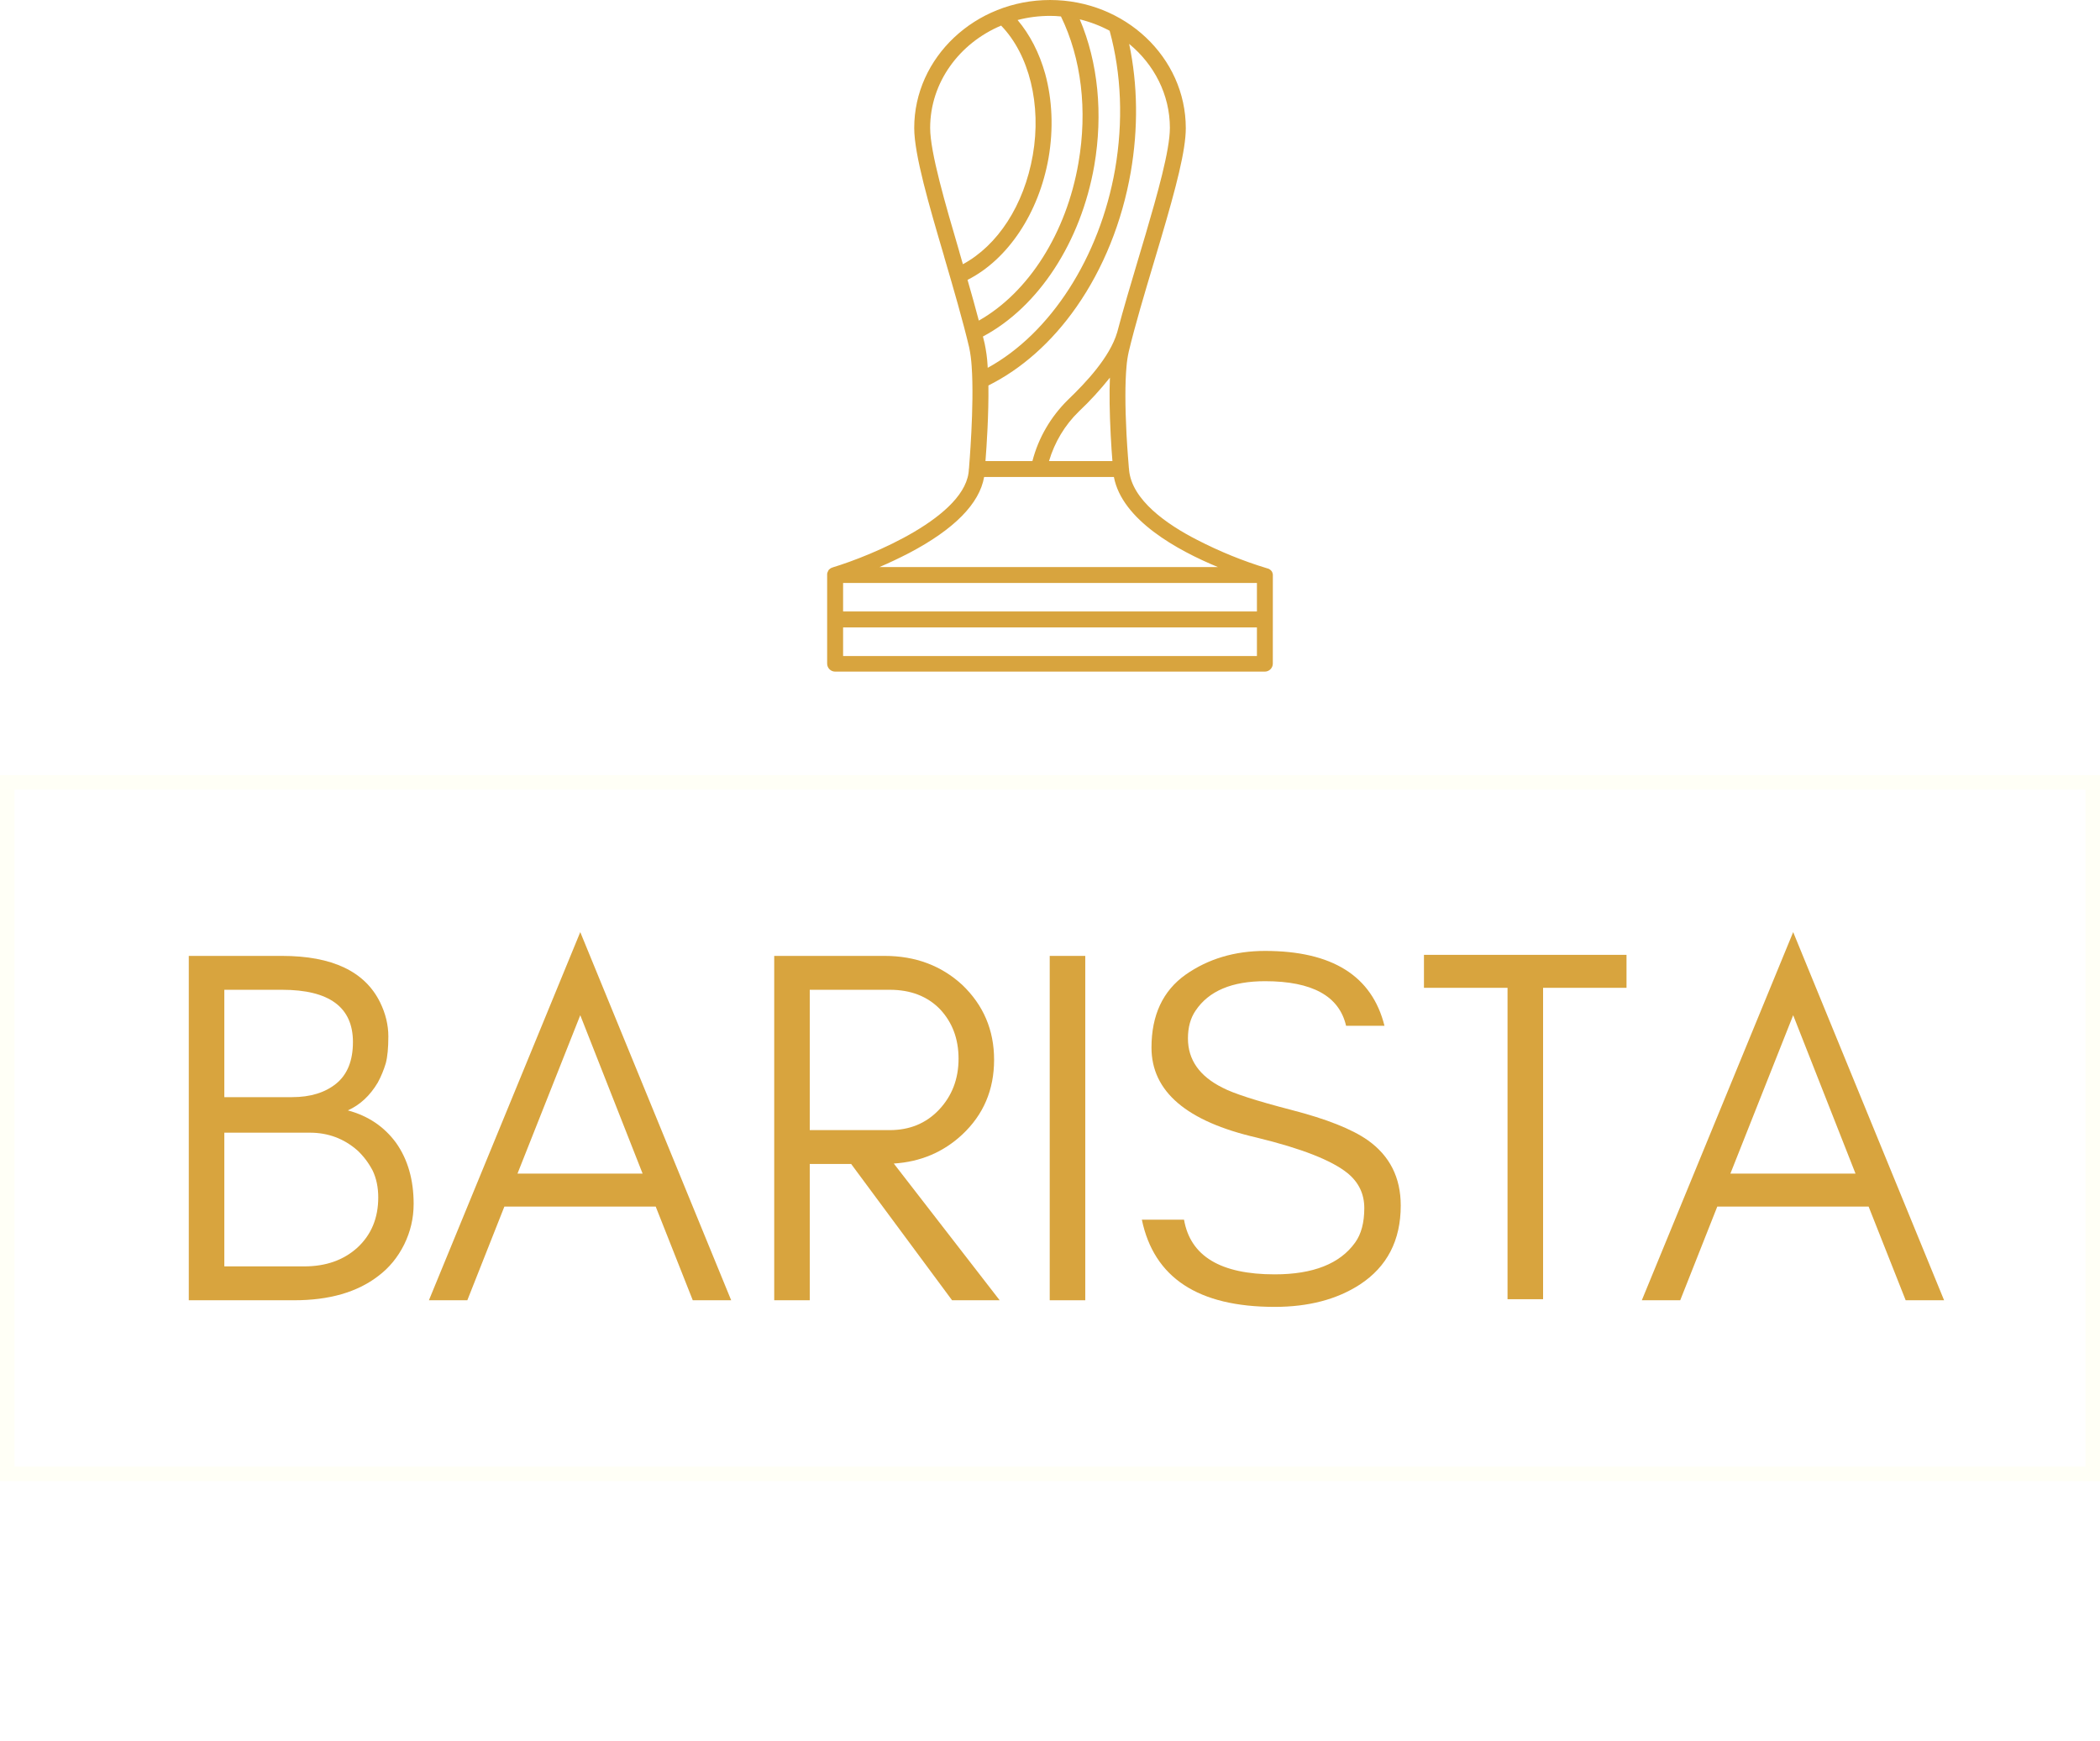 <svg xmlns:inkscape="http://www.inkscape.org/namespaces/inkscape" xmlns:sodipodi="http://sodipodi.sourceforge.net/DTD/sodipodi-0.dtd" xmlns:xlink="http://www.w3.org/1999/xlink" xmlns="http://www.w3.org/2000/svg" xmlns:svg="http://www.w3.org/2000/svg" width="290.5" viewBox="0 0 217.875 180.648" height="240.864" preserveAspectRatio="xMidYMid" id="svg104" sodipodi:docname="BARISTA SERVICE.svg" inkscape:version="1.3 (0e150ed6c4, 2023-07-21)"><defs id="defs5"><filter x="0" y="0" width="1" height="1" id="c17fffbcd0"></filter><filter x="0" y="0" width="1" height="1" id="2ee72d511c"></filter><g id="g2"></g><clipPath id="6964d7651c"><path d="M 79.457,157.762 H 295.543 v 71.461 H 79.457 Z m 0,0" clip-rule="nonzero" id="path2"></path></clipPath><image x="0" y="0" width="1800" id="e05a11ec69" height="1304" preserveAspectRatio="xMidYMid"></image><mask id="cfef4c230b"><g filter="url(#c17fffbcd0)" id="g4"><g filter="url(#2ee72d511c)" transform="matrix(0.166,0,0,0.166,43.167,64.314)" id="g3"><image x="0" y="0" width="1800" height="1304" preserveAspectRatio="xMidYMid" id="image2"></image></g></g></mask><image x="0" y="0" width="1800" id="ee9e4d6a83" height="1304" preserveAspectRatio="xMidYMid"></image><clipPath id="2553ce2f3b"><path d="M 78.559,156.863 H 296.434 v 73.254 H 78.559 Z m 0,0" clip-rule="nonzero" id="path4"></path></clipPath><clipPath id="9926c39d6e"><path d="m 164.371,76.43 h 46.5 v 69.75 h -46.5 z m 0,0" clip-rule="nonzero" id="path5"></path></clipPath></defs><g clip-path="url(#6964d7651c)" id="g9" transform="translate(-78.559,-76.43)"><g mask="url(#cfef4c230b)" id="g8"><g transform="matrix(0.166,0,0,0.166,43.167,64.314)" id="g7"><image x="0" y="0" width="1800" height="1304" preserveAspectRatio="xMidYMid" id="image7"></image></g></g></g><g clip-path="url(#2553ce2f3b)" id="g10" transform="translate(-78.559,-76.43)"><path stroke-linecap="butt" transform="matrix(0.75,0,0,0.75,78.557,156.861)" fill="none" stroke-linejoin="miter" d="M 0.002,0.002 V 97.674 H 290.502 V 0.002 H 0.002" stroke="#fffff6" stroke-width="4" stroke-opacity="1" stroke-miterlimit="4" id="path9"></path></g><g fill="#ffffff" fill-opacity="1" id="g13" transform="translate(-78.559,-76.43)"><g transform="translate(113.879,145.192)" id="g12"><g id="g11"><path d="M 1.062,0.047 C 0.969,0.047 0.891,0.008 0.828,-0.062 0.773,-0.133 0.75,-0.223 0.75,-0.328 c 0.02,-0.176 0.055,-0.281 0.109,-0.312 0.062,-0.039 0.176,-0.062 0.344,-0.062 0.332,0 0.582,-0.062 0.75,-0.188 0.164,-0.125 0.27,-0.273 0.312,-0.453 0.039,-0.188 0.066,-0.426 0.078,-0.719 V -9.047 C 2.332,-9.336 2.305,-9.57 2.266,-9.75 c -0.043,-0.188 -0.148,-0.336 -0.312,-0.453 -0.168,-0.125 -0.418,-0.188 -0.75,-0.188 H 1.094 c -0.117,0 -0.199,-0.02 -0.25,-0.062 -0.043,-0.039 -0.074,-0.145 -0.094,-0.312 0,-0.102 0.023,-0.191 0.078,-0.266 0.062,-0.082 0.141,-0.125 0.234,-0.125 0.77,0.031 1.469,0.047 2.094,0.047 h 5.516 c 0.301,0 0.453,0.148 0.453,0.438 l 0.062,2.453 c 0,0.105 -0.055,0.195 -0.156,0.266 -0.105,0.062 -0.215,0.094 -0.328,0.094 -0.137,0 -0.258,-0.023 -0.359,-0.078 C 8.238,-7.988 8.176,-8.07 8.156,-8.188 8.062,-8.758 7.957,-9.191 7.844,-9.484 7.738,-9.785 7.578,-10.008 7.359,-10.156 7.141,-10.301 6.832,-10.379 6.438,-10.391 H 4.078 v 4.469 h 3.188 c 0.082,0.012 0.145,0.055 0.188,0.125 0.051,0.074 0.078,0.164 0.078,0.266 0,0.094 -0.027,0.18 -0.078,0.25 -0.043,0.074 -0.105,0.109 -0.188,0.109 h -3.188 V -1.844 C 4.098,-1.602 4.125,-1.406 4.156,-1.25 c 0.039,0.148 0.148,0.277 0.328,0.391 0.176,0.117 0.453,0.168 0.828,0.156 h 1.625 c 0.406,-0.008 0.711,-0.078 0.922,-0.203 0.219,-0.125 0.383,-0.312 0.5,-0.562 0.125,-0.258 0.273,-0.688 0.453,-1.281 0.082,-0.207 0.281,-0.285 0.594,-0.234 0.125,0.023 0.227,0.07 0.312,0.141 0.094,0.062 0.129,0.148 0.109,0.25 L 9.484,-0.375 C 9.453,-0.219 9.398,-0.113 9.328,-0.062 9.254,-0.02 9.133,0 8.969,0 H 3.172 C 2.535,0 1.832,0.016 1.062,0.047 Z m 0,0" id="path10"></path></g></g></g><g fill="#ffffff" fill-opacity="1" id="g16" transform="translate(-78.559,-76.43)"><g transform="translate(126.967,145.192)" id="g15"><g id="g14"><path d="M 4.656,0.359 C 3.426,0.359 2.484,0.145 1.828,-0.281 1.18,-0.719 0.859,-1.352 0.859,-2.188 0.859,-2.602 1,-2.945 1.281,-3.219 1.57,-3.5 1.945,-3.641 2.406,-3.641 2.676,-3.629 2.879,-3.562 3.016,-3.438 c 0.145,0.125 0.219,0.242 0.219,0.344 0,0.012 -0.059,0.055 -0.172,0.125 -0.117,0.062 -0.219,0.168 -0.312,0.312 -0.094,0.137 -0.141,0.328 -0.141,0.578 0,0.555 0.164,0.98 0.5,1.281 0.332,0.293 0.848,0.438 1.547,0.438 0.488,0 0.91,-0.094 1.266,-0.281 C 6.285,-0.828 6.566,-1.07 6.766,-1.375 6.961,-1.688 7.062,-2.016 7.062,-2.359 7.062,-2.773 6.938,-3.133 6.688,-3.438 6.445,-3.75 6.148,-4.004 5.797,-4.203 5.453,-4.41 4.973,-4.648 4.359,-4.922 3.66,-5.242 3.094,-5.531 2.656,-5.781 2.219,-6.039 1.848,-6.383 1.547,-6.812 1.242,-7.238 1.094,-7.77 1.094,-8.406 c 0,-1.02 0.348,-1.781 1.047,-2.281 0.695,-0.508 1.613,-0.766 2.75,-0.766 0.895,0 1.672,0.188 2.328,0.562 0.664,0.375 1,0.93 1,1.656 0,0.418 -0.148,0.766 -0.438,1.047 C 7.5,-7.914 7.129,-7.781 6.672,-7.781 6.398,-7.789 6.191,-7.852 6.047,-7.969 5.91,-8.094 5.844,-8.211 5.844,-8.328 5.844,-8.336 5.922,-8.375 6.078,-8.438 6.234,-8.508 6.375,-8.613 6.5,-8.75 c 0.125,-0.145 0.188,-0.344 0.188,-0.594 0,-0.438 -0.168,-0.773 -0.5,-1.016 -0.336,-0.25 -0.762,-0.375 -1.281,-0.375 -0.719,0 -1.262,0.168 -1.625,0.5 -0.367,0.336 -0.547,0.75 -0.547,1.25 0,0.406 0.109,0.75 0.328,1.031 0.219,0.273 0.578,0.543 1.078,0.812 0.395,0.211 0.828,0.418 1.297,0.625 0.75,0.344 1.344,0.656 1.781,0.938 0.438,0.281 0.805,0.652 1.109,1.109 0.301,0.461 0.453,1.027 0.453,1.703 0,0.594 -0.188,1.133 -0.562,1.609 -0.367,0.469 -0.867,0.84 -1.5,1.109 -0.625,0.27 -1.312,0.406 -2.062,0.406 z m 0,0" id="path13"></path></g></g></g><g fill="#ffffff" fill-opacity="1" id="g19" transform="translate(-78.559,-76.43)"><g transform="translate(139.194,145.192)" id="g18"><g id="g17"><path d="m 3.156,0.047 c -0.117,0 -0.199,-0.039 -0.25,-0.109 C 2.852,-0.133 2.828,-0.223 2.828,-0.328 2.836,-0.504 2.875,-0.609 2.938,-0.641 3,-0.68 3.109,-0.703 3.266,-0.703 c 0.344,0 0.598,-0.062 0.766,-0.188 0.164,-0.125 0.27,-0.273 0.312,-0.453 0.039,-0.188 0.066,-0.426 0.078,-0.719 v -8.391 H 3.203 C 2.805,-10.441 2.5,-10.352 2.281,-10.188 2.062,-10.031 1.895,-9.797 1.781,-9.484 1.676,-9.18 1.582,-8.738 1.5,-8.156 1.488,-8.062 1.414,-7.984 1.281,-7.922 1.156,-7.867 1.02,-7.844 0.875,-7.844 c -0.105,0 -0.203,-0.031 -0.297,-0.094 -0.086,-0.07 -0.125,-0.16 -0.125,-0.266 l 0.062,-2.469 c 0,-0.289 0.156,-0.438 0.469,-0.438 H 9.594 c 0.301,0 0.453,0.148 0.453,0.438 l 0.062,2.469 c 0,0.105 -0.047,0.195 -0.141,0.266 C 9.875,-7.875 9.773,-7.844 9.672,-7.844 9.535,-7.844 9.406,-7.867 9.281,-7.922 9.156,-7.984 9.086,-8.062 9.078,-8.156 8.984,-8.75 8.883,-9.195 8.781,-9.5 8.676,-9.801 8.508,-10.031 8.281,-10.188 8.062,-10.352 7.754,-10.441 7.359,-10.453 H 6.156 V -2.062 c 0.008,0.293 0.035,0.531 0.078,0.719 0.039,0.18 0.145,0.328 0.312,0.453 0.164,0.125 0.414,0.188 0.75,0.188 H 7.406 c 0.102,0 0.18,0.023 0.234,0.062 0.051,0.043 0.082,0.148 0.094,0.312 0,0.105 -0.027,0.195 -0.078,0.266 C 7.602,0.008 7.523,0.047 7.422,0.047 6.672,0.016 5.977,0 5.344,0 4.645,0 3.914,0.016 3.156,0.047 Z m 0,0" id="path16"></path></g></g></g><g fill="#ffffff" fill-opacity="1" id="g22" transform="translate(-78.559,-76.43)"><g transform="translate(152.388,145.192)" id="g21"><g id="g20"><path d="m 1.938,0.219 c -0.324,0 -0.59,-0.105 -0.797,-0.312 -0.211,-0.207 -0.312,-0.473 -0.312,-0.797 0,-0.312 0.102,-0.57 0.312,-0.781 0.207,-0.207 0.477,-0.312 0.812,-0.312 0.312,0 0.578,0.105 0.797,0.312 0.219,0.211 0.328,0.469 0.328,0.781 0,0.324 -0.109,0.59 -0.328,0.797 -0.219,0.207 -0.492,0.312 -0.812,0.312 z m 0,0" id="path19"></path></g></g></g><g fill="#ffffff" fill-opacity="1" id="g25" transform="translate(-78.559,-76.43)"><g transform="translate(158.937,145.192)" id="g24"><g id="g23"></g></g></g><g fill="#ffffff" fill-opacity="1" id="g28" transform="translate(-78.559,-76.43)"><g transform="translate(165.5,145.192)" id="g27"><g id="g26"></g></g></g><g fill="#ffffff" fill-opacity="1" id="g31" transform="translate(-78.559,-76.43)"><g transform="translate(172.063,145.192)" id="g30"><g id="g29"></g></g></g><g fill="#ffffff" fill-opacity="1" id="g34" transform="translate(-78.559,-76.43)"><g transform="translate(178.625,145.192)" id="g33"><g id="g32"></g></g></g><g fill="#ffffff" fill-opacity="1" id="g37" transform="translate(-78.559,-76.43)"><g transform="translate(185.188,145.192)" id="g36"><g id="g35"></g></g></g><g fill="#ffffff" fill-opacity="1" id="g40" transform="translate(-78.559,-76.43)"><g transform="translate(191.751,145.192)" id="g39"><g id="g38"></g></g></g><g fill="#ffffff" fill-opacity="1" id="g43" transform="translate(-78.559,-76.43)"><g transform="translate(198.313,145.192)" id="g42"><g id="g41"></g></g></g><g fill="#ffffff" fill-opacity="1" id="g46" transform="translate(-78.559,-76.43)"><g transform="translate(204.876,145.192)" id="g45"><g id="g44"></g></g></g><g fill="#ffffff" fill-opacity="1" id="g49" transform="translate(-78.559,-76.43)"><g transform="translate(211.439,145.192)" id="g48"><g id="g47"></g></g></g><g fill="#ffffff" fill-opacity="1" id="g52" transform="translate(-78.559,-76.43)"><g transform="translate(218.011,145.192)" id="g51"><g id="g50"><path d="M 1.422,0 C 1.016,0 0.812,-0.211 0.812,-0.641 0.82,-0.879 0.891,-1.07 1.016,-1.219 1.141,-1.375 1.344,-1.547 1.625,-1.734 2.551,-2.359 3.27,-2.875 3.781,-3.281 4.289,-3.688 4.75,-4.195 5.156,-4.812 c 0.406,-0.625 0.609,-1.328 0.609,-2.109 0,-0.562 -0.152,-0.992 -0.453,-1.297 -0.293,-0.312 -0.711,-0.469 -1.25,-0.469 -0.461,0 -0.84,0.117 -1.141,0.344 -0.293,0.23 -0.438,0.543 -0.438,0.938 0,0.199 0.047,0.367 0.141,0.5 0.094,0.137 0.188,0.246 0.281,0.328 0.102,0.086 0.156,0.133 0.156,0.141 0,0.086 -0.078,0.184 -0.234,0.297 C 2.672,-6.023 2.477,-5.969 2.25,-5.969 1.883,-5.969 1.594,-6.082 1.375,-6.312 1.164,-6.539 1.062,-6.828 1.062,-7.172 1.062,-7.641 1.219,-8.039 1.531,-8.375 1.844,-8.707 2.242,-8.945 2.734,-9.094 3.223,-9.25 3.719,-9.328 4.219,-9.328 c 0.883,0 1.645,0.219 2.281,0.656 0.633,0.438 0.953,1.102 0.953,1.984 0,0.648 -0.18,1.234 -0.531,1.766 -0.344,0.523 -0.762,0.969 -1.25,1.344 -0.492,0.367 -1.125,0.805 -1.906,1.312 -0.625,0.387 -1.09,0.695 -1.391,0.922 V -1.25 h 4.719 c 0.289,0 0.504,0.031 0.641,0.094 C 7.867,-1.094 7.938,-0.922 7.938,-0.641 7.938,-0.211 7.727,0 7.312,0 Z m 0,0" id="path49"></path></g></g></g><g fill="#ffffff" fill-opacity="1" id="g55" transform="translate(-78.559,-76.43)"><g transform="translate(229.288,145.192)" id="g54"><g id="g53"><path d="m 5.156,0.359 c -0.918,0 -1.688,-0.227 -2.312,-0.672 C 2.219,-0.758 1.75,-1.352 1.438,-2.094 1.125,-2.832 0.969,-3.633 0.969,-4.5 c 0,-0.883 0.156,-1.688 0.469,-2.406 0.312,-0.727 0.781,-1.312 1.406,-1.75 0.625,-0.445 1.395,-0.672 2.312,-0.672 0.863,0 1.613,0.227 2.25,0.672 0.633,0.449 1.113,1.043 1.438,1.781 0.332,0.742 0.5,1.531 0.5,2.375 0,0.844 -0.168,1.637 -0.5,2.375 -0.324,0.742 -0.805,1.34 -1.438,1.797 -0.637,0.457 -1.387,0.688 -2.25,0.688 z m 0.016,-0.656 C 5.953,-0.297 6.562,-0.66 7,-1.391 7.438,-2.117 7.656,-3.156 7.656,-4.5 7.656,-5.852 7.438,-6.883 7,-7.594 6.562,-8.312 5.953,-8.672 5.172,-8.672 c -0.812,0 -1.438,0.355 -1.875,1.062 C 2.867,-6.898 2.656,-5.863 2.656,-4.5 c 0,1.355 0.211,2.398 0.641,3.125 0.438,0.719 1.062,1.078 1.875,1.078 z m 0,0" id="path52"></path></g></g></g><g fill="#ffffff" fill-opacity="1" id="g58" transform="translate(-78.559,-76.43)"><g transform="translate(242.218,145.192)" id="g57"><g id="g56"><path d="M 1.219,0.047 C 1,0.047 0.891,-0.094 0.891,-0.375 0.91,-0.508 0.938,-0.598 0.969,-0.641 1.008,-0.691 1.078,-0.719 1.172,-0.719 c 0.656,0 1.117,-0.023 1.391,-0.078 0.281,-0.051 0.488,-0.188 0.625,-0.406 C 3.32,-1.43 3.391,-1.812 3.391,-2.344 V -6 C 3.398,-6.551 3.375,-6.945 3.312,-7.188 3.25,-7.426 3.133,-7.582 2.969,-7.656 2.812,-7.727 2.539,-7.766 2.156,-7.766 H 1.297 c -0.211,0 -0.312,-0.141 -0.312,-0.422 0.008,-0.164 0.039,-0.27 0.094,-0.312 0.062,-0.039 0.133,-0.062 0.219,-0.062 0.094,0 0.16,0 0.203,0 0.488,0 0.969,-0.078 1.438,-0.234 0.469,-0.164 0.977,-0.359 1.531,-0.578 0.07,-0.02 0.129,-0.031 0.172,-0.031 0.188,0 0.281,0.133 0.281,0.391 v 6.672 c 0,0.523 0.062,0.898 0.188,1.125 0.125,0.219 0.316,0.359 0.578,0.422 0.27,0.055 0.695,0.078 1.281,0.078 h 0.172 c 0.094,0 0.16,0.027 0.203,0.078 0.039,0.043 0.066,0.133 0.078,0.266 0,0.281 -0.105,0.422 -0.312,0.422 C 6.266,0.016 5.281,0 4.156,0 3.039,0 2.062,0.016 1.219,0.047 Z m 0,0" id="path55"></path></g></g></g><g fill="#ffffff" fill-opacity="1" id="g61" transform="translate(-78.559,-76.43)"><g transform="translate(252.387,145.192)" id="g60"><g id="g59"><path d="M 5.812,0.219 C 5.602,0.219 5.422,0.188 5.266,0.125 5.117,0.062 5.039,-0.02 5.031,-0.125 V -2.812 H 0.828 C 0.641,-2.812 0.5,-2.867 0.406,-2.984 0.312,-3.109 0.266,-3.258 0.266,-3.438 c 0,-0.145 0.039,-0.27 0.125,-0.375 l 4.938,-5.406 C 5.441,-9.332 5.625,-9.391 5.875,-9.391 c 0.188,0 0.344,0.055 0.469,0.156 0.133,0.094 0.207,0.246 0.219,0.453 v 5.109 H 7.625 c 0.156,0 0.27,0.023 0.344,0.062 0.07,0.043 0.113,0.164 0.125,0.359 0,0.125 -0.027,0.23 -0.078,0.312 -0.055,0.086 -0.137,0.125 -0.25,0.125 H 6.562 v 2.688 c 0,0.105 -0.078,0.188 -0.234,0.25 C 6.18,0.188 6.008,0.219 5.812,0.219 Z M 1.281,-3.672 h 3.75 V -7.844 Z m 0,0" id="path58"></path></g></g></g><g clip-path="url(#9926c39d6e)" id="g62" transform="translate(-78.559,-76.43)"><path fill="#d8a43e" d="m 210.617,136.059 c 0,-0.043 -0.016,-0.098 -0.031,-0.141 l -0.039,-0.121 c -0.016,-0.043 -0.043,-0.082 -0.07,-0.109 l -0.082,-0.098 h -0.012 l -0.098,-0.082 h -0.016 l -0.109,-0.07 h -0.027 l -0.125,-0.039 c -2.504,-0.758 -4.926,-1.75 -7.254,-2.949 -3.094,-1.582 -6.797,-4.129 -7.059,-7.293 v -0.109 c -0.016,-0.016 -0.016,-0.016 -0.016,-0.027 0,-0.059 0,-0.125 -0.012,-0.18 -0.016,-0.25 -0.141,-1.613 -0.234,-3.359 -0.152,-2.934 -0.152,-5.355 0,-7.008 0.039,-0.523 0.121,-1.043 0.234,-1.555 0.66,-2.754 1.637,-6.027 2.586,-9.195 l 0.742,-2.492 c 1.598,-5.406 2.59,-9.219 2.59,-11.504 0,-7.34 -6.32,-13.297 -14.082,-13.297 -7.762,0 -14.094,5.957 -14.094,13.281 0,2.766 1.555,8.078 3.07,13.215 l 0.066,0.246 c 0.938,3.195 1.898,6.5 2.562,9.293 0.137,0.645 0.219,1.309 0.262,1.969 0.289,4.074 -0.277,10.527 -0.277,10.586 v 0.027 c 0,0.012 0,0.012 -0.012,0.027 -0.113,4.941 -10.23,9.055 -14.109,10.227 l -0.141,0.055 h -0.012 l -0.109,0.07 h -0.016 l -0.098,0.094 h -0.012 c -0.027,0.027 -0.055,0.055 -0.07,0.098 -0.012,0 -0.012,0 -0.012,0.012 -0.027,0.043 -0.043,0.086 -0.055,0.125 -0.027,0.043 -0.043,0.082 -0.043,0.125 h -0.012 c 0,0.039 -0.016,0.082 -0.016,0.125 v 9.289 c 0,0.453 0.371,0.828 0.828,0.828 h 44.582 c 0.453,0 0.828,-0.375 0.828,-0.828 z m -1.652,3.824 h -42.934 v -2.957 h 42.934 z m -15.172,-18.332 c 0.059,1.129 0.125,2.09 0.18,2.723 h -6.578 c 0.578,-1.953 1.637,-3.73 3.098,-5.148 1.156,-1.086 2.23,-2.27 3.219,-3.508 -0.066,1.598 -0.039,3.578 0.082,5.934 z m 6.141,-31.84 c 0,2.312 -1.309,6.91 -2.52,11.039 -0.246,0.812 -0.496,1.652 -0.742,2.492 -0.77,2.586 -1.57,5.258 -2.203,7.668 -0.77,2.613 -3.289,5.258 -5.121,7.02 -1.773,1.746 -3.055,3.938 -3.676,6.344 h -4.871 c 0.125,-1.566 0.344,-4.887 0.305,-7.844 3.426,-1.707 6.578,-4.488 9.125,-8.137 2.793,-3.992 4.746,-8.836 5.645,-14.012 0.781,-4.527 0.727,-9.07 -0.168,-13.297 2.59,2.133 4.227,5.258 4.227,8.727 z M 190.586,78.438 c 1.074,0.262 2.121,0.66 3.098,1.184 1.227,4.473 1.418,9.43 0.566,14.371 -1.598,9.141 -6.703,17.039 -13.215,20.605 0,-0.098 -0.016,-0.191 -0.016,-0.273 -0.039,-0.758 -0.148,-1.504 -0.301,-2.246 -0.055,-0.234 -0.125,-0.48 -0.18,-0.73 5.77,-3.066 10.16,-9.785 11.551,-17.727 0.922,-5.383 0.398,-10.711 -1.504,-15.184 z M 175.062,89.711 c 0,-4.723 3.027,-8.797 7.363,-10.625 2.918,3.012 4.199,8.203 3.289,13.434 -0.91,5.23 -3.66,9.387 -7.254,11.328 l -0.332,-1.145 -0.066,-0.246 c -1.406,-4.789 -3,-10.215 -3,-12.746 z m 3.879,15.762 c 4.172,-2.105 7.406,-6.926 8.41,-12.68 0.512,-2.984 0.387,-6 -0.355,-8.711 -0.605,-2.16 -1.586,-4.062 -2.863,-5.574 1.102,-0.289 2.23,-0.43 3.371,-0.43 0.371,0 0.758,0.016 1.129,0.059 2.121,4.348 2.766,9.73 1.816,15.195 -1.25,7.281 -5.176,13.449 -10.336,16.367 -0.359,-1.363 -0.758,-2.797 -1.172,-4.227 z m -6.055,28.34 c 4.68,-2.461 7.293,-5.121 7.777,-7.887 H 194.125 c 0.852,4.461 6.566,7.598 10.793,9.348 h -35.117 c 0.965,-0.414 2.023,-0.91 3.086,-1.461 z m -6.855,10.695 v -2.973 h 42.934 v 2.973 z m 0,0" fill-opacity="1" fill-rule="nonzero" id="path61"></path></g><g fill="#d8a43e" fill-opacity="1" id="g65" transform="translate(-78.559,-76.43)"><g transform="translate(94.208,211.357)" id="g64"><g id="g63"><path d="m 27.266,-9.984 c 0,1.469 -0.328,2.871 -0.984,4.203 -0.668,1.336 -1.562,2.422 -2.688,3.266 C 21.414,-0.836 18.508,0 14.875,0 H 3.938 v -35.734 h 9.672 c 5.219,0 8.613,1.617 10.188,4.844 0.562,1.156 0.844,2.328 0.844,3.516 0,1.188 -0.09,2.117 -0.266,2.781 -0.211,0.699 -0.484,1.367 -0.828,2 -0.812,1.367 -1.852,2.328 -3.109,2.891 2.102,0.562 3.77,1.684 5,3.359 1.219,1.719 1.828,3.84 1.828,6.359 z m -6.297,-16.812 c 0,-3.613 -2.453,-5.422 -7.359,-5.422 H 7.625 v 11.141 h 7.031 c 1.895,0 3.422,-0.469 4.578,-1.406 1.156,-0.945 1.734,-2.383 1.734,-4.312 z m 2.625,16.125 c 0,-1.051 -0.195,-1.977 -0.578,-2.781 -0.418,-0.801 -0.945,-1.5 -1.578,-2.094 -1.398,-1.227 -3.043,-1.844 -4.938,-1.844 H 7.625 v 13.875 h 8.297 c 2.238,0 4.078,-0.648 5.516,-1.953 1.438,-1.332 2.156,-3.066 2.156,-5.203 z m 0,0" id="path62"></path></g></g></g><g fill="#d8a43e" fill-opacity="1" id="g68" transform="translate(-78.559,-76.43)"><g transform="translate(122.528,211.357)" id="g67"><g id="g66"><path d="m 9.719,-13.141 h 12.984 l -6.469,-16.438 z M 31.891,0 H 27.906 L 24.062,-9.719 H 8.359 L 4.516,0 H 0.531 l 15.703,-38.203 z m 0,0" id="path65"></path></g></g></g><g fill="#d8a43e" fill-opacity="1" id="g71" transform="translate(-78.559,-76.43)"><g transform="translate(154.946,211.357)" id="g70"><g id="g69"><path d="m 7.625,-17.656 h 8.297 c 2.062,0 3.758,-0.695 5.094,-2.094 1.363,-1.438 2.047,-3.207 2.047,-5.312 0,-2.07 -0.648,-3.789 -1.938,-5.156 -1.305,-1.332 -3.039,-2 -5.203,-2 H 7.625 Z m 19.125,-7.297 c 0,3.117 -1.105,5.703 -3.312,7.766 -1.961,1.824 -4.324,2.824 -7.094,3 L 27.328,0 h -4.938 L 11.922,-14.141 H 7.625 V 0 H 3.938 v -35.734 h 11.453 c 3.188,0 5.867,1 8.047,3 2.207,2.105 3.312,4.699 3.312,7.781 z m 0,0" id="path68"></path></g></g></g><g fill="#d8a43e" fill-opacity="1" id="g74" transform="translate(-78.559,-76.43)"><g transform="translate(183.53,211.357)" id="g73"><g id="g72"><path d="M 7.625,0 H 3.938 V -35.734 H 7.625 Z m 0,0" id="path71"></path></g></g></g><g fill="#d8a43e" fill-opacity="1" id="g77" transform="translate(-78.559,-76.43)"><g transform="translate(195.089,211.357)" id="g76"><g id="g75"><path d="m 13.875,-16.875 c -7.293,-1.676 -10.938,-4.789 -10.938,-9.344 0,-3.363 1.176,-5.883 3.531,-7.562 2.344,-1.645 5.094,-2.469 8.25,-2.469 6.969,0 11.098,2.59 12.391,7.766 H 23.125 c -0.711,-3.082 -3.512,-4.625 -8.406,-4.625 -3.438,0 -5.84,1.016 -7.203,3.047 -0.531,0.773 -0.797,1.734 -0.797,2.891 0,2.211 1.191,3.914 3.578,5.109 1.125,0.594 3.508,1.367 7.156,2.312 3.633,0.938 6.273,1.984 7.922,3.141 2.281,1.617 3.422,3.875 3.422,6.781 0,3.617 -1.418,6.352 -4.25,8.203 -2.387,1.543 -5.328,2.312 -8.828,2.312 -7.93,0 -12.523,-3.016 -13.781,-9.047 h 4.375 c 0.656,3.781 3.789,5.672 9.406,5.672 3.988,0 6.77,-1.098 8.344,-3.297 0.633,-0.875 0.953,-2.066 0.953,-3.578 0,-1.469 -0.578,-2.676 -1.734,-3.625 C 21.633,-14.52 18.5,-15.75 13.875,-16.875 Z m 0,0" id="path74"></path></g></g></g><g fill="#d8a43e" fill-opacity="1" id="g80" transform="translate(-78.559,-76.43)"><g transform="translate(225.248,211.357)" id="g79"><g id="g78"><path d="M 1.047,-32.422 V -35.844 H 22.062 v 3.422 h -8.656 v 32.312 h -3.688 v -32.312 z m 0,0" id="path77"></path></g></g></g><g fill="#d8a43e" fill-opacity="1" id="g83" transform="translate(-78.559,-76.43)"><g transform="translate(248.367,211.357)" id="g82"><g id="g81"><path d="m 9.719,-13.141 h 12.984 l -6.469,-16.438 z M 31.891,0 H 27.906 L 24.062,-9.719 H 8.359 L 4.516,0 H 0.531 l 15.703,-38.203 z m 0,0" id="path80"></path></g></g></g><g fill="#ffffff" fill-opacity="1" id="g86" transform="translate(-78.559,-76.43)"><g transform="translate(116.935,256.562)" id="g85"><g id="g84"><path d="m 6.781,0.516 c -1.793,0 -3.164,-0.312 -4.109,-0.938 C 1.723,-1.047 1.25,-1.961 1.25,-3.172 1.25,-3.785 1.457,-4.289 1.875,-4.688 2.301,-5.094 2.844,-5.297 3.5,-5.297 3.895,-5.273 4.191,-5.176 4.391,-5 c 0.207,0.18 0.312,0.344 0.312,0.5 0,0.012 -0.086,0.07 -0.25,0.172 -0.168,0.105 -0.324,0.262 -0.469,0.469 -0.137,0.199 -0.203,0.48 -0.203,0.844 0,0.805 0.242,1.422 0.734,1.859 0.488,0.43 1.242,0.641 2.266,0.641 0.695,0 1.312,-0.133 1.844,-0.406 C 9.156,-1.191 9.562,-1.551 9.844,-2 c 0.281,-0.457 0.422,-0.93 0.422,-1.422 0,-0.613 -0.18,-1.145 -0.531,-1.594 C 9.391,-5.461 8.957,-5.832 8.438,-6.125 7.926,-6.426 7.227,-6.773 6.344,-7.172 c -1.023,-0.457 -1.852,-0.875 -2.484,-1.25 -0.625,-0.375 -1.164,-0.875 -1.609,-1.5 -0.438,-0.625 -0.656,-1.395 -0.656,-2.312 0,-1.477 0.504,-2.582 1.516,-3.312 1.008,-0.738 2.344,-1.109 4,-1.109 1.301,0 2.43,0.273 3.391,0.812 0.969,0.543 1.453,1.344 1.453,2.406 0,0.617 -0.211,1.125 -0.625,1.531 -0.418,0.398 -0.961,0.594 -1.625,0.594 -0.398,-0.02 -0.699,-0.117 -0.906,-0.297 -0.199,-0.176 -0.297,-0.344 -0.297,-0.5 0,-0.008 0.113,-0.066 0.344,-0.172 0.227,-0.102 0.43,-0.254 0.609,-0.453 0.176,-0.207 0.266,-0.492 0.266,-0.859 0,-0.625 -0.246,-1.113 -0.734,-1.469 -0.48,-0.363 -1.094,-0.547 -1.844,-0.547 -1.043,0 -1.836,0.246 -2.375,0.734 -0.531,0.48 -0.797,1.078 -0.797,1.797 0,0.594 0.16,1.094 0.484,1.5 0.32,0.398 0.844,0.793 1.562,1.188 0.582,0.305 1.211,0.609 1.891,0.922 C 9,-8.977 9.863,-8.523 10.5,-8.109 c 0.645,0.406 1.18,0.945 1.609,1.609 0.438,0.668 0.656,1.496 0.656,2.484 0,0.855 -0.273,1.625 -0.812,2.312 -0.531,0.688 -1.258,1.23 -2.172,1.625 -0.906,0.395 -1.906,0.594 -3,0.594 z m 0,0" id="path83"></path></g></g></g><g fill="#ffffff" fill-opacity="1" id="g89" transform="translate(-78.559,-76.43)"><g transform="translate(137.104,256.562)" id="g88"><g id="g87"><path d="m 1.531,0.078 c -0.137,0 -0.246,-0.055 -0.328,-0.156 -0.074,-0.113 -0.109,-0.25 -0.109,-0.406 0.02,-0.258 0.07,-0.414 0.156,-0.469 0.082,-0.051 0.242,-0.078 0.484,-0.078 0.5,0 0.867,-0.086 1.109,-0.266 0.238,-0.176 0.383,-0.395 0.438,-0.656 C 3.344,-2.223 3.383,-2.57 3.406,-3 v -10.156 c -0.023,-0.426 -0.062,-0.77 -0.125,-1.031 -0.055,-0.27 -0.199,-0.492 -0.438,-0.672 C 2.602,-15.035 2.234,-15.125 1.734,-15.125 H 1.594 c -0.18,0 -0.305,-0.031 -0.375,-0.094 -0.062,-0.062 -0.105,-0.207 -0.125,-0.438 0,-0.156 0.035,-0.285 0.109,-0.391 0.082,-0.113 0.191,-0.172 0.328,-0.172 1.125,0.043 2.141,0.062 3.047,0.062 H 12.625 c 0.438,0 0.656,0.211 0.656,0.625 l 0.078,3.578 c 0,0.156 -0.078,0.281 -0.234,0.375 -0.148,0.094 -0.297,0.141 -0.453,0.141 -0.211,0 -0.391,-0.035 -0.547,-0.109 -0.148,-0.082 -0.23,-0.203 -0.25,-0.359 -0.137,-0.832 -0.289,-1.461 -0.453,-1.891 -0.156,-0.438 -0.398,-0.758 -0.719,-0.969 C 10.391,-14.984 9.945,-15.102 9.375,-15.125 H 5.938 v 6.5 h 4.625 c 0.125,0.023 0.219,0.09 0.281,0.203 0.07,0.105 0.109,0.234 0.109,0.391 0,0.137 -0.039,0.258 -0.109,0.359 -0.062,0.094 -0.156,0.141 -0.281,0.141 h -4.625 v 4.844 c 0.031,0.355 0.07,0.641 0.125,0.859 0.051,0.211 0.203,0.402 0.453,0.578 0.258,0.168 0.664,0.242 1.219,0.219 h 2.344 c 0.602,-0.008 1.055,-0.102 1.359,-0.281 0.312,-0.188 0.555,-0.469 0.734,-0.844 0.176,-0.375 0.395,-0.988 0.656,-1.844 0.113,-0.301 0.398,-0.414 0.859,-0.344 0.176,0.031 0.328,0.102 0.453,0.203 0.125,0.094 0.18,0.219 0.172,0.375 L 13.797,-0.531 C 13.742,-0.312 13.664,-0.164 13.562,-0.094 13.457,-0.031 13.285,0 13.047,0 h -8.438 C 3.68,0 2.656,0.023 1.531,0.078 Z m 0,0" id="path86"></path></g></g></g><g fill="#ffffff" fill-opacity="1" id="g92" transform="translate(-78.559,-76.43)"><g transform="translate(158.528,256.562)" id="g91"><g id="g90"><path d="m 1.562,0.078 c -0.156,0 -0.277,-0.055 -0.359,-0.156 -0.074,-0.113 -0.109,-0.25 -0.109,-0.406 0.02,-0.258 0.07,-0.414 0.156,-0.469 0.082,-0.051 0.242,-0.078 0.484,-0.078 0.5,0 0.867,-0.086 1.109,-0.266 0.238,-0.176 0.383,-0.395 0.438,-0.656 C 3.344,-2.223 3.383,-2.57 3.406,-3 v -10.125 c -0.023,-0.445 -0.062,-0.797 -0.125,-1.047 C 3.227,-14.43 3.082,-14.656 2.844,-14.844 2.602,-15.031 2.234,-15.125 1.734,-15.125 H 1.594 c -0.18,0 -0.305,-0.031 -0.375,-0.094 -0.062,-0.062 -0.105,-0.207 -0.125,-0.438 0,-0.156 0.035,-0.285 0.109,-0.391 0.082,-0.113 0.203,-0.172 0.359,-0.172 1.102,0.043 2.117,0.062 3.047,0.062 h 4.406 c 1.312,0.023 2.406,0.234 3.281,0.641 0.875,0.398 1.516,0.906 1.922,1.531 0.414,0.625 0.625,1.293 0.625,2 0,0.949 -0.371,1.812 -1.109,2.594 -0.742,0.781 -1.75,1.344 -3.031,1.688 l 0.438,0.688 c 0.707,1.168 1.352,2.164 1.938,2.984 0.582,0.824 1.211,1.594 1.891,2.312 0.477,0.398 0.992,0.625 1.547,0.688 0.031,0 0.102,0.008 0.219,0.016 0.125,0.012 0.223,0.059 0.297,0.141 0.07,0.086 0.109,0.215 0.109,0.391 0,0.156 -0.039,0.293 -0.109,0.406 -0.074,0.102 -0.188,0.156 -0.344,0.156 L 16.016,0.047 C 15.266,0.016 14.723,0 14.391,0 13.703,-0.133 13.113,-0.375 12.625,-0.719 12.145,-1.07 11.664,-1.578 11.188,-2.234 10.688,-2.879 9.992,-3.938 9.109,-5.406 L 8.656,-6.141 c -0.262,-0.395 -0.512,-0.664 -0.75,-0.812 -0.242,-0.145 -0.648,-0.219 -1.219,-0.219 h -0.75 V -3 c 0.02,0.43 0.055,0.777 0.109,1.047 0.062,0.262 0.211,0.48 0.453,0.656 0.238,0.18 0.602,0.266 1.094,0.266 H 7.75 c 0.156,0 0.27,0.031 0.344,0.094 0.082,0.062 0.129,0.215 0.141,0.453 0,0.156 -0.039,0.293 -0.109,0.406 C 8.051,0.023 7.938,0.078 7.781,0.078 6.688,0.023 5.617,0 4.578,0 3.672,0 2.664,0.023 1.562,0.078 Z m 6.625,-8.25 c 2.539,0 3.812,-1.191 3.812,-3.578 0,-0.969 -0.336,-1.785 -1,-2.453 -0.668,-0.664 -1.758,-1 -3.266,-1 -0.5,0 -0.883,0.062 -1.141,0.188 -0.25,0.117 -0.422,0.32 -0.516,0.609 -0.094,0.293 -0.141,0.734 -0.141,1.328 v 4.906 z m 0,0" id="path89"></path></g></g></g><g fill="#ffffff" fill-opacity="1" id="g95" transform="translate(-78.559,-76.43)"><g transform="translate(181.922,256.562)" id="g94"><g id="g93"><path d="M 7.781,0.25 C 7.27,-1.145 6.457,-3.367 5.344,-6.422 4.238,-9.473 3.43,-11.68 2.922,-13.047 2.629,-13.785 2.344,-14.301 2.062,-14.594 1.789,-14.883 1.395,-15.078 0.875,-15.172 c -0.074,-0.02 -0.18,-0.039 -0.312,-0.062 -0.137,-0.031 -0.227,-0.082 -0.266,-0.156 -0.043,-0.082 -0.062,-0.207 -0.062,-0.375 0,-0.207 0.051,-0.344 0.156,-0.406 0.113,-0.07 0.289,-0.109 0.531,-0.109 1.281,0 2.254,0.199 2.922,0.594 0.664,0.398 1.191,1.094 1.578,2.094 l 3.719,9.984 H 9.219 L 12.75,-13.875 c 0.102,-0.289 0.156,-0.508 0.156,-0.656 0,-0.238 -0.102,-0.395 -0.297,-0.469 -0.199,-0.082 -0.527,-0.125 -0.984,-0.125 h -0.156 c -0.18,0 -0.305,-0.031 -0.375,-0.094 -0.062,-0.062 -0.102,-0.207 -0.109,-0.438 0,-0.156 0.035,-0.285 0.109,-0.391 0.07,-0.113 0.18,-0.172 0.328,-0.172 1.102,0.043 2.031,0.062 2.781,0.062 0.32,0 0.945,-0.016 1.875,-0.047 l 0.531,-0.016 c 0.156,0 0.27,0.059 0.344,0.172 0.082,0.105 0.125,0.234 0.125,0.391 -0.023,0.23 -0.07,0.375 -0.141,0.438 -0.062,0.062 -0.184,0.094 -0.359,0.094 -0.73,0 -1.289,0.121 -1.672,0.359 -0.387,0.242 -0.715,0.699 -0.984,1.375 -0.512,1.406 -1.336,3.68 -2.469,6.812 -1.137,3.125 -1.961,5.402 -2.469,6.828 z m 0,0" id="path92"></path></g></g></g><g fill="#ffffff" fill-opacity="1" id="g98" transform="translate(-78.559,-76.43)"><g transform="translate(204.728,256.562)" id="g97"><g id="g96"><path d="m 1.531,0.078 c -0.148,0 -0.262,-0.055 -0.344,-0.156 -0.074,-0.113 -0.109,-0.25 -0.109,-0.406 0.008,-0.258 0.062,-0.414 0.156,-0.469 0.094,-0.051 0.254,-0.078 0.484,-0.078 0.488,0 0.852,-0.086 1.094,-0.266 C 3.051,-1.473 3.203,-1.688 3.266,-1.938 3.336,-2.195 3.383,-2.551 3.406,-3 V -13.156 C 3.383,-13.602 3.336,-13.953 3.266,-14.203 3.203,-14.461 3.051,-14.68 2.812,-14.859 2.57,-15.035 2.207,-15.125 1.719,-15.125 H 1.562 c -0.156,0 -0.277,-0.031 -0.359,-0.094 -0.074,-0.062 -0.117,-0.207 -0.125,-0.438 0,-0.156 0.035,-0.285 0.109,-0.391 0.082,-0.113 0.195,-0.172 0.344,-0.172 1.113,0.043 2.129,0.062 3.047,0.062 1.02,0 2.086,-0.02 3.203,-0.062 0.156,0 0.27,0.059 0.344,0.172 0.07,0.105 0.109,0.234 0.109,0.391 -0.012,0.25 -0.062,0.402 -0.156,0.453 -0.094,0.055 -0.262,0.078 -0.5,0.078 -0.5,0 -0.871,0.09 -1.109,0.266 -0.242,0.18 -0.391,0.402 -0.453,0.672 -0.055,0.262 -0.09,0.605 -0.109,1.031 V -3 c 0.02,0.43 0.055,0.777 0.109,1.047 0.062,0.262 0.211,0.48 0.453,0.656 0.238,0.18 0.609,0.266 1.109,0.266 h 0.156 c 0.164,0 0.285,0.031 0.359,0.094 0.082,0.062 0.129,0.215 0.141,0.453 0,0.156 -0.039,0.293 -0.109,0.406 C 8.051,0.023 7.938,0.078 7.781,0.078 6.688,0.023 5.629,0 4.609,0 3.672,0 2.645,0.023 1.531,0.078 Z m 0,0" id="path95"></path></g></g></g><g fill="#ffffff" fill-opacity="1" id="g101" transform="translate(-78.559,-76.43)"><g transform="translate(220.265,256.562)" id="g100"><g id="g99"><path d="m 9.156,0.516 c -1.449,0 -2.777,-0.344 -3.984,-1.031 C 3.973,-1.211 3.02,-2.203 2.312,-3.484 1.602,-4.766 1.25,-6.254 1.25,-7.953 c 0,-1.727 0.336,-3.25 1.016,-4.562 0.688,-1.312 1.66,-2.328 2.922,-3.047 1.27,-0.727 2.75,-1.094 4.438,-1.094 1.469,0 2.77,0.297 3.906,0.891 1.145,0.586 1.719,1.492 1.719,2.719 0.02,0.762 -0.211,1.414 -0.688,1.953 -0.48,0.543 -1.121,0.812 -1.922,0.812 -0.305,0 -0.562,-0.055 -0.781,-0.172 -0.211,-0.113 -0.367,-0.242 -0.469,-0.391 -0.105,-0.156 -0.148,-0.273 -0.125,-0.359 0,-0.039 0.117,-0.133 0.359,-0.281 0.238,-0.156 0.453,-0.367 0.641,-0.641 0.188,-0.281 0.281,-0.613 0.281,-1 0,-0.77 -0.262,-1.379 -0.781,-1.828 -0.523,-0.457 -1.246,-0.688 -2.172,-0.688 -1.043,0 -1.969,0.297 -2.781,0.891 -0.805,0.586 -1.434,1.445 -1.891,2.578 C 4.473,-11.035 4.25,-9.68 4.25,-8.109 c 0,1.367 0.238,2.605 0.719,3.719 0.488,1.117 1.176,2 2.062,2.656 0.895,0.656 1.91,0.984 3.047,0.984 0.926,0 1.719,-0.188 2.375,-0.562 0.656,-0.383 1.25,-1.004 1.781,-1.859 0.082,-0.156 0.203,-0.234 0.359,-0.234 0.133,0 0.285,0.055 0.453,0.156 0.27,0.188 0.406,0.375 0.406,0.562 0,0.105 -0.031,0.188 -0.094,0.25 -0.648,0.824 -1.258,1.445 -1.828,1.859 C 12.957,-0.16 12.336,0.125 11.672,0.281 11.004,0.438 10.164,0.516 9.156,0.516 Z m 0,0" id="path98"></path></g></g></g><g fill="#ffffff" fill-opacity="1" id="g104" transform="translate(-78.559,-76.43)"><g transform="translate(242.841,256.562)" id="g103"><g id="g102"><path d="m 1.531,0.078 c -0.137,0 -0.246,-0.055 -0.328,-0.156 -0.074,-0.113 -0.109,-0.25 -0.109,-0.406 0.02,-0.258 0.07,-0.414 0.156,-0.469 0.082,-0.051 0.242,-0.078 0.484,-0.078 0.5,0 0.867,-0.086 1.109,-0.266 0.238,-0.176 0.383,-0.395 0.438,-0.656 C 3.344,-2.223 3.383,-2.57 3.406,-3 v -10.156 c -0.023,-0.426 -0.062,-0.77 -0.125,-1.031 -0.055,-0.27 -0.199,-0.492 -0.438,-0.672 C 2.602,-15.035 2.234,-15.125 1.734,-15.125 H 1.594 c -0.18,0 -0.305,-0.031 -0.375,-0.094 -0.062,-0.062 -0.105,-0.207 -0.125,-0.438 0,-0.156 0.035,-0.285 0.109,-0.391 0.082,-0.113 0.191,-0.172 0.328,-0.172 1.125,0.043 2.141,0.062 3.047,0.062 H 12.625 c 0.438,0 0.656,0.211 0.656,0.625 l 0.078,3.578 c 0,0.156 -0.078,0.281 -0.234,0.375 -0.148,0.094 -0.297,0.141 -0.453,0.141 -0.211,0 -0.391,-0.035 -0.547,-0.109 -0.148,-0.082 -0.23,-0.203 -0.25,-0.359 -0.137,-0.832 -0.289,-1.461 -0.453,-1.891 -0.156,-0.438 -0.398,-0.758 -0.719,-0.969 C 10.391,-14.984 9.945,-15.102 9.375,-15.125 H 5.938 v 6.5 h 4.625 c 0.125,0.023 0.219,0.09 0.281,0.203 0.07,0.105 0.109,0.234 0.109,0.391 0,0.137 -0.039,0.258 -0.109,0.359 -0.062,0.094 -0.156,0.141 -0.281,0.141 h -4.625 v 4.844 c 0.031,0.355 0.07,0.641 0.125,0.859 0.051,0.211 0.203,0.402 0.453,0.578 0.258,0.168 0.664,0.242 1.219,0.219 h 2.344 c 0.602,-0.008 1.055,-0.102 1.359,-0.281 0.312,-0.188 0.555,-0.469 0.734,-0.844 0.176,-0.375 0.395,-0.988 0.656,-1.844 0.113,-0.301 0.398,-0.414 0.859,-0.344 0.176,0.031 0.328,0.102 0.453,0.203 0.125,0.094 0.18,0.219 0.172,0.375 L 13.797,-0.531 C 13.742,-0.312 13.664,-0.164 13.562,-0.094 13.457,-0.031 13.285,0 13.047,0 h -8.438 C 3.68,0 2.656,0.023 1.531,0.078 Z m 0,0" id="path101"></path></g></g></g></svg>